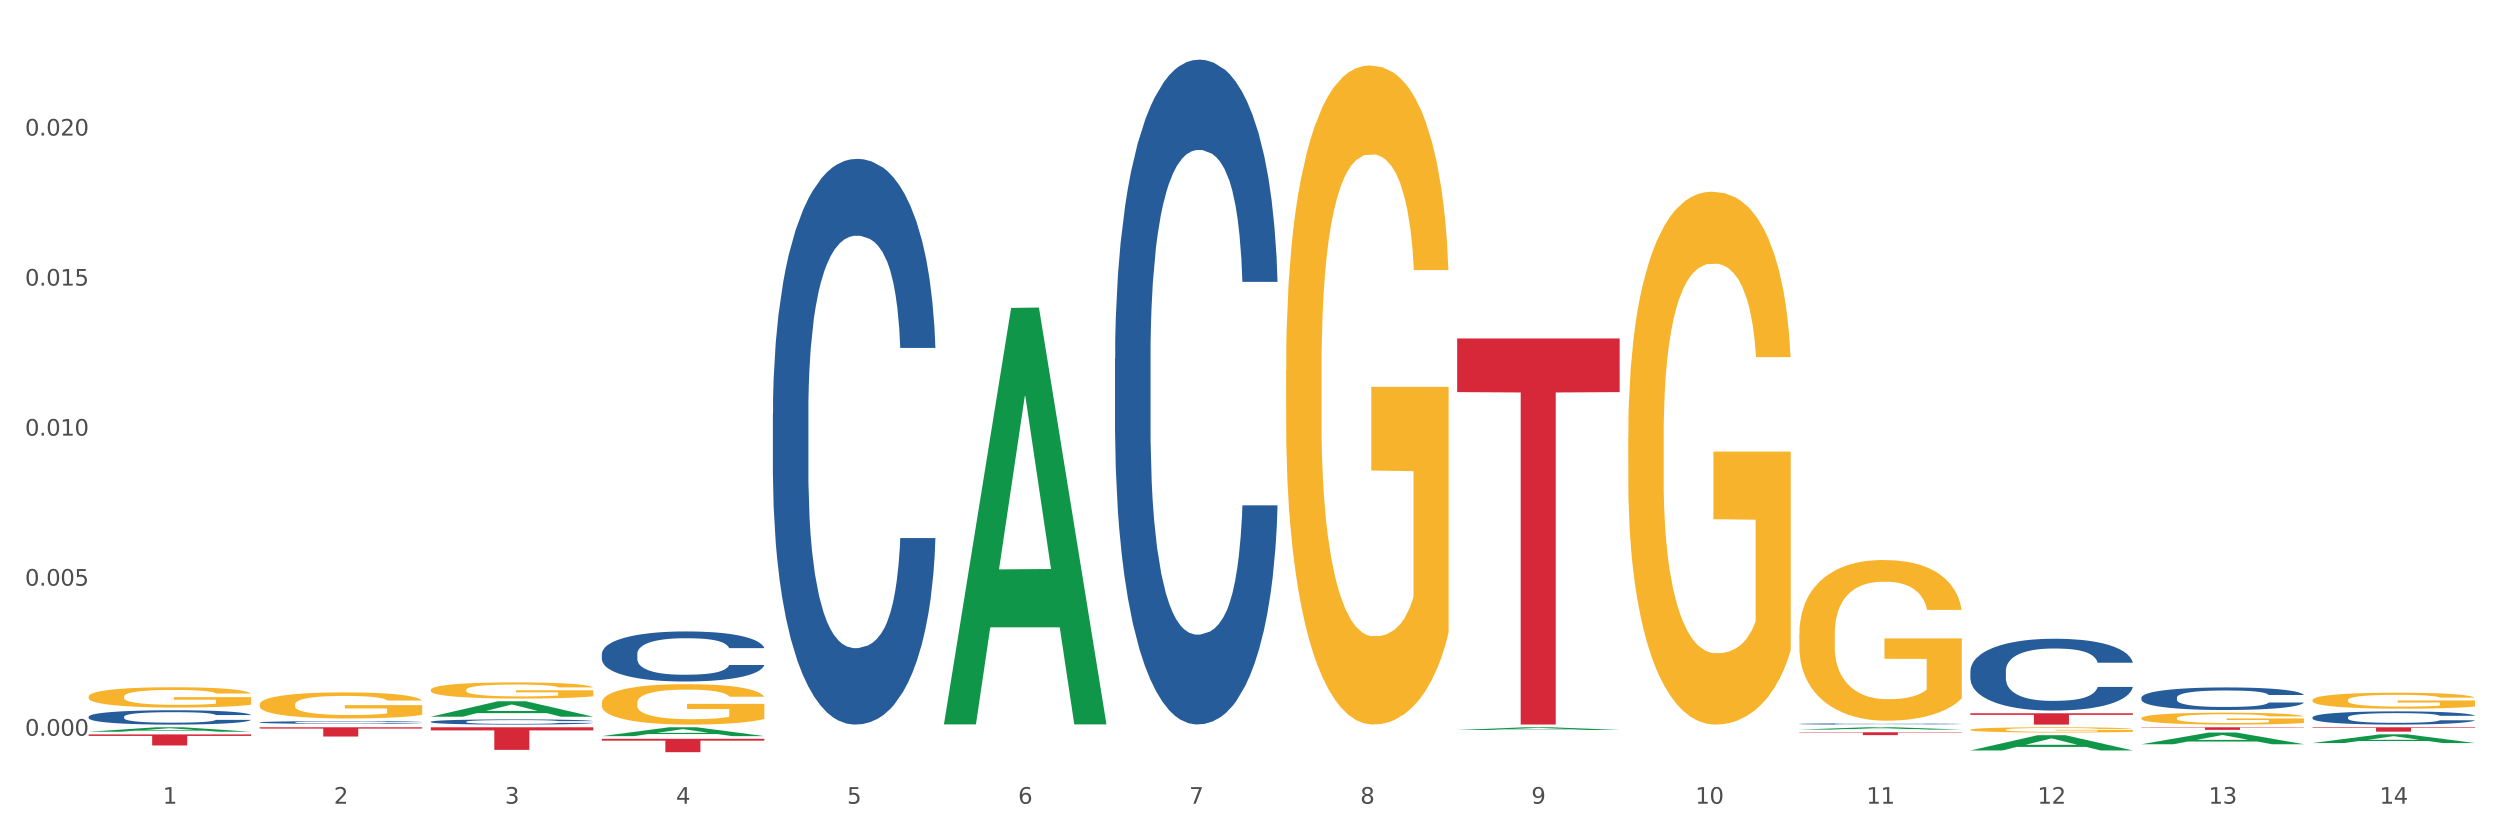 <?xml version="1.0" encoding="utf-8" standalone="no"?>
<!DOCTYPE svg PUBLIC "-//W3C//DTD SVG 1.1//EN"
  "http://www.w3.org/Graphics/SVG/1.1/DTD/svg11.dtd">
<svg xmlns:xlink="http://www.w3.org/1999/xlink" width="1080pt" height="360pt" viewBox="0 0 1080 360" xmlns="http://www.w3.org/2000/svg" version="1.1">
 <rect x="0" y="0" width="1080" height="360" fill="#333333" stroke="none"/>
 <defs>
  <style type="text/css">*{stroke-linejoin: round; stroke-linecap: butt}</style>
 </defs>
 <g id="figure_1">
  <g id="patch_1">
   <path d="M 0 360 
L 1080 360 
L 1080 0 
L 0 0 
z
" style="fill: #ffffff; stroke: #ffffff; stroke-linejoin: miter"/>
  </g>
  <g id="axes_1">
   <g id="matplotlib.axis_1">
    <g id="xtick_1">
     <g id="text_1">
      <!-- 1 -->
      <g style="fill: #4d4d4d" transform="translate(70.332 347.204) scale(0.096 -0.096)">
       <defs>
        <path id="DejaVuSans-31" d="M 794 531 
L 1825 531 
L 1825 4091 
L 703 3866 
L 703 4441 
L 1819 4666 
L 2450 4666 
L 2450 531 
L 3481 531 
L 3481 0 
L 794 0 
L 794 531 
z
" transform="scale(0.016)"/>
       </defs>
       <use xlink:href="#DejaVuSans-31"/>
      </g>
     </g>
    </g>
    <g id="xtick_2">
     <g id="text_2">
      <!-- 2 -->
      <g style="fill: #4d4d4d" transform="translate(144.233 347.204) scale(0.096 -0.096)">
       <defs>
        <path id="DejaVuSans-32" d="M 1228 531 
L 3431 531 
L 3431 0 
L 469 0 
L 469 531 
Q 828 903 1448 1529 
Q 2069 2156 2228 2338 
Q 2531 2678 2651 2914 
Q 2772 3150 2772 3378 
Q 2772 3750 2511 3984 
Q 2250 4219 1831 4219 
Q 1534 4219 1204 4116 
Q 875 4013 500 3803 
L 500 4441 
Q 881 4594 1212 4672 
Q 1544 4750 1819 4750 
Q 2544 4750 2975 4387 
Q 3406 4025 3406 3419 
Q 3406 3131 3298 2873 
Q 3191 2616 2906 2266 
Q 2828 2175 2409 1742 
Q 1991 1309 1228 531 
z
" transform="scale(0.016)"/>
       </defs>
       <use xlink:href="#DejaVuSans-32"/>
      </g>
     </g>
    </g>
    <g id="xtick_3">
     <g id="text_3">
      <!-- 3 -->
      <g style="fill: #4d4d4d" transform="translate(218.134 347.204) scale(0.096 -0.096)">
       <defs>
        <path id="DejaVuSans-33" d="M 2597 2516 
Q 3050 2419 3304 2112 
Q 3559 1806 3559 1356 
Q 3559 666 3084 287 
Q 2609 -91 1734 -91 
Q 1441 -91 1130 -33 
Q 819 25 488 141 
L 488 750 
Q 750 597 1062 519 
Q 1375 441 1716 441 
Q 2309 441 2620 675 
Q 2931 909 2931 1356 
Q 2931 1769 2642 2001 
Q 2353 2234 1838 2234 
L 1294 2234 
L 1294 2753 
L 1863 2753 
Q 2328 2753 2575 2939 
Q 2822 3125 2822 3475 
Q 2822 3834 2567 4026 
Q 2313 4219 1838 4219 
Q 1578 4219 1281 4162 
Q 984 4106 628 3988 
L 628 4550 
Q 988 4650 1302 4700 
Q 1616 4750 1894 4750 
Q 2613 4750 3031 4423 
Q 3450 4097 3450 3541 
Q 3450 3153 3228 2886 
Q 3006 2619 2597 2516 
z
" transform="scale(0.016)"/>
       </defs>
       <use xlink:href="#DejaVuSans-33"/>
      </g>
     </g>
    </g>
    <g id="xtick_4">
     <g id="text_4">
      <!-- 4 -->
      <g style="fill: #4d4d4d" transform="translate(292.034 347.204) scale(0.096 -0.096)">
       <defs>
        <path id="DejaVuSans-34" d="M 2419 4116 
L 825 1625 
L 2419 1625 
L 2419 4116 
z
M 2253 4666 
L 3047 4666 
L 3047 1625 
L 3713 1625 
L 3713 1100 
L 3047 1100 
L 3047 0 
L 2419 0 
L 2419 1100 
L 313 1100 
L 313 1709 
L 2253 4666 
z
" transform="scale(0.016)"/>
       </defs>
       <use xlink:href="#DejaVuSans-34"/>
      </g>
     </g>
    </g>
    <g id="xtick_5">
     <g id="text_5">
      <!-- 5 -->
      <g style="fill: #4d4d4d" transform="translate(365.935 347.204) scale(0.096 -0.096)">
       <defs>
        <path id="DejaVuSans-35" d="M 691 4666 
L 3169 4666 
L 3169 4134 
L 1269 4134 
L 1269 2991 
Q 1406 3038 1543 3061 
Q 1681 3084 1819 3084 
Q 2600 3084 3056 2656 
Q 3513 2228 3513 1497 
Q 3513 744 3044 326 
Q 2575 -91 1722 -91 
Q 1428 -91 1123 -41 
Q 819 9 494 109 
L 494 744 
Q 775 591 1075 516 
Q 1375 441 1709 441 
Q 2250 441 2565 725 
Q 2881 1009 2881 1497 
Q 2881 1984 2565 2268 
Q 2250 2553 1709 2553 
Q 1456 2553 1204 2497 
Q 953 2441 691 2322 
L 691 4666 
z
" transform="scale(0.016)"/>
       </defs>
       <use xlink:href="#DejaVuSans-35"/>
      </g>
     </g>
    </g>
    <g id="xtick_6">
     <g id="text_6">
      <!-- 6 -->
      <g style="fill: #4d4d4d" transform="translate(439.836 347.204) scale(0.096 -0.096)">
       <defs>
        <path id="DejaVuSans-36" d="M 2113 2584 
Q 1688 2584 1439 2293 
Q 1191 2003 1191 1497 
Q 1191 994 1439 701 
Q 1688 409 2113 409 
Q 2538 409 2786 701 
Q 3034 994 3034 1497 
Q 3034 2003 2786 2293 
Q 2538 2584 2113 2584 
z
M 3366 4563 
L 3366 3988 
Q 3128 4100 2886 4159 
Q 2644 4219 2406 4219 
Q 1781 4219 1451 3797 
Q 1122 3375 1075 2522 
Q 1259 2794 1537 2939 
Q 1816 3084 2150 3084 
Q 2853 3084 3261 2657 
Q 3669 2231 3669 1497 
Q 3669 778 3244 343 
Q 2819 -91 2113 -91 
Q 1303 -91 875 529 
Q 447 1150 447 2328 
Q 447 3434 972 4092 
Q 1497 4750 2381 4750 
Q 2619 4750 2861 4703 
Q 3103 4656 3366 4563 
z
" transform="scale(0.016)"/>
       </defs>
       <use xlink:href="#DejaVuSans-36"/>
      </g>
     </g>
    </g>
    <g id="xtick_7">
     <g id="text_7">
      <!-- 7 -->
      <g style="fill: #4d4d4d" transform="translate(513.737 347.204) scale(0.096 -0.096)">
       <defs>
        <path id="DejaVuSans-37" d="M 525 4666 
L 3525 4666 
L 3525 4397 
L 1831 0 
L 1172 0 
L 2766 4134 
L 525 4134 
L 525 4666 
z
" transform="scale(0.016)"/>
       </defs>
       <use xlink:href="#DejaVuSans-37"/>
      </g>
     </g>
    </g>
    <g id="xtick_8">
     <g id="text_8">
      <!-- 8 -->
      <g style="fill: #4d4d4d" transform="translate(587.638 347.204) scale(0.096 -0.096)">
       <defs>
        <path id="DejaVuSans-38" d="M 2034 2216 
Q 1584 2216 1326 1975 
Q 1069 1734 1069 1313 
Q 1069 891 1326 650 
Q 1584 409 2034 409 
Q 2484 409 2743 651 
Q 3003 894 3003 1313 
Q 3003 1734 2745 1975 
Q 2488 2216 2034 2216 
z
M 1403 2484 
Q 997 2584 770 2862 
Q 544 3141 544 3541 
Q 544 4100 942 4425 
Q 1341 4750 2034 4750 
Q 2731 4750 3128 4425 
Q 3525 4100 3525 3541 
Q 3525 3141 3298 2862 
Q 3072 2584 2669 2484 
Q 3125 2378 3379 2068 
Q 3634 1759 3634 1313 
Q 3634 634 3220 271 
Q 2806 -91 2034 -91 
Q 1263 -91 848 271 
Q 434 634 434 1313 
Q 434 1759 690 2068 
Q 947 2378 1403 2484 
z
M 1172 3481 
Q 1172 3119 1398 2916 
Q 1625 2713 2034 2713 
Q 2441 2713 2670 2916 
Q 2900 3119 2900 3481 
Q 2900 3844 2670 4047 
Q 2441 4250 2034 4250 
Q 1625 4250 1398 4047 
Q 1172 3844 1172 3481 
z
" transform="scale(0.016)"/>
       </defs>
       <use xlink:href="#DejaVuSans-38"/>
      </g>
     </g>
    </g>
    <g id="xtick_9">
     <g id="text_9">
      <!-- 9 -->
      <g style="fill: #4d4d4d" transform="translate(661.539 347.204) scale(0.096 -0.096)">
       <defs>
        <path id="DejaVuSans-39" d="M 703 97 
L 703 672 
Q 941 559 1184 500 
Q 1428 441 1663 441 
Q 2288 441 2617 861 
Q 2947 1281 2994 2138 
Q 2813 1869 2534 1725 
Q 2256 1581 1919 1581 
Q 1219 1581 811 2004 
Q 403 2428 403 3163 
Q 403 3881 828 4315 
Q 1253 4750 1959 4750 
Q 2769 4750 3195 4129 
Q 3622 3509 3622 2328 
Q 3622 1225 3098 567 
Q 2575 -91 1691 -91 
Q 1453 -91 1209 -44 
Q 966 3 703 97 
z
M 1959 2075 
Q 2384 2075 2632 2365 
Q 2881 2656 2881 3163 
Q 2881 3666 2632 3958 
Q 2384 4250 1959 4250 
Q 1534 4250 1286 3958 
Q 1038 3666 1038 3163 
Q 1038 2656 1286 2365 
Q 1534 2075 1959 2075 
z
" transform="scale(0.016)"/>
       </defs>
       <use xlink:href="#DejaVuSans-39"/>
      </g>
     </g>
    </g>
    <g id="xtick_10">
     <g id="text_10">
      <!-- 10 -->
      <g style="fill: #4d4d4d" transform="translate(732.386 347.204) scale(0.096 -0.096)">
       <defs>
        <path id="DejaVuSans-30" d="M 2034 4250 
Q 1547 4250 1301 3770 
Q 1056 3291 1056 2328 
Q 1056 1369 1301 889 
Q 1547 409 2034 409 
Q 2525 409 2770 889 
Q 3016 1369 3016 2328 
Q 3016 3291 2770 3770 
Q 2525 4250 2034 4250 
z
M 2034 4750 
Q 2819 4750 3233 4129 
Q 3647 3509 3647 2328 
Q 3647 1150 3233 529 
Q 2819 -91 2034 -91 
Q 1250 -91 836 529 
Q 422 1150 422 2328 
Q 422 3509 836 4129 
Q 1250 4750 2034 4750 
z
" transform="scale(0.016)"/>
       </defs>
       <use xlink:href="#DejaVuSans-31"/>
       <use xlink:href="#DejaVuSans-30" transform="translate(63.623 0)"/>
      </g>
     </g>
    </g>
    <g id="xtick_11">
     <g id="text_11">
      <!-- 11 -->
      <g style="fill: #4d4d4d" transform="translate(806.287 347.204) scale(0.096 -0.096)">
       <use xlink:href="#DejaVuSans-31"/>
       <use xlink:href="#DejaVuSans-31" transform="translate(63.623 0)"/>
      </g>
     </g>
    </g>
    <g id="xtick_12">
     <g id="text_12">
      <!-- 12 -->
      <g style="fill: #4d4d4d" transform="translate(880.187 347.204) scale(0.096 -0.096)">
       <use xlink:href="#DejaVuSans-31"/>
       <use xlink:href="#DejaVuSans-32" transform="translate(63.623 0)"/>
      </g>
     </g>
    </g>
    <g id="xtick_13">
     <g id="text_13">
      <!-- 13 -->
      <g style="fill: #4d4d4d" transform="translate(954.088 347.204) scale(0.096 -0.096)">
       <use xlink:href="#DejaVuSans-31"/>
       <use xlink:href="#DejaVuSans-33" transform="translate(63.623 0)"/>
      </g>
     </g>
    </g>
    <g id="xtick_14">
     <g id="text_14">
      <!-- 14 -->
      <g style="fill: #4d4d4d" transform="translate(1027.989 347.204) scale(0.096 -0.096)">
       <use xlink:href="#DejaVuSans-31"/>
       <use xlink:href="#DejaVuSans-34" transform="translate(63.623 0)"/>
      </g>
     </g>
    </g>
    <g id="xtick_15"/>
    <g id="xtick_16"/>
    <g id="xtick_17"/>
    <g id="xtick_18"/>
    <g id="xtick_19"/>
    <g id="xtick_20"/>
    <g id="xtick_21"/>
    <g id="xtick_22"/>
    <g id="xtick_23"/>
    <g id="xtick_24"/>
    <g id="xtick_25"/>
    <g id="xtick_26"/>
    <g id="xtick_27"/>
   </g>
   <g id="matplotlib.axis_2">
    <g id="ytick_1">
     <g id="text_15">
      <!-- 0.000 -->
      <g style="fill: #4d4d4d" transform="translate(10.8 317.83) scale(0.096 -0.096)">
       <defs>
        <path id="DejaVuSans-2e" d="M 684 794 
L 1344 794 
L 1344 0 
L 684 0 
L 684 794 
z
" transform="scale(0.016)"/>
       </defs>
       <use xlink:href="#DejaVuSans-30"/>
       <use xlink:href="#DejaVuSans-2e" transform="translate(63.623 0)"/>
       <use xlink:href="#DejaVuSans-30" transform="translate(95.41 0)"/>
       <use xlink:href="#DejaVuSans-30" transform="translate(159.033 0)"/>
       <use xlink:href="#DejaVuSans-30" transform="translate(222.656 0)"/>
      </g>
     </g>
    </g>
    <g id="ytick_2">
     <g id="text_16">
      <!-- 0.005 -->
      <g style="fill: #4d4d4d" transform="translate(10.8 253.014) scale(0.096 -0.096)">
       <use xlink:href="#DejaVuSans-30"/>
       <use xlink:href="#DejaVuSans-2e" transform="translate(63.623 0)"/>
       <use xlink:href="#DejaVuSans-30" transform="translate(95.41 0)"/>
       <use xlink:href="#DejaVuSans-30" transform="translate(159.033 0)"/>
       <use xlink:href="#DejaVuSans-35" transform="translate(222.656 0)"/>
      </g>
     </g>
    </g>
    <g id="ytick_3">
     <g id="text_17">
      <!-- 0.010 -->
      <g style="fill: #4d4d4d" transform="translate(10.8 188.199) scale(0.096 -0.096)">
       <use xlink:href="#DejaVuSans-30"/>
       <use xlink:href="#DejaVuSans-2e" transform="translate(63.623 0)"/>
       <use xlink:href="#DejaVuSans-30" transform="translate(95.41 0)"/>
       <use xlink:href="#DejaVuSans-31" transform="translate(159.033 0)"/>
       <use xlink:href="#DejaVuSans-30" transform="translate(222.656 0)"/>
      </g>
     </g>
    </g>
    <g id="ytick_4">
     <g id="text_18">
      <!-- 0.015 -->
      <g style="fill: #4d4d4d" transform="translate(10.8 123.384) scale(0.096 -0.096)">
       <use xlink:href="#DejaVuSans-30"/>
       <use xlink:href="#DejaVuSans-2e" transform="translate(63.623 0)"/>
       <use xlink:href="#DejaVuSans-30" transform="translate(95.41 0)"/>
       <use xlink:href="#DejaVuSans-31" transform="translate(159.033 0)"/>
       <use xlink:href="#DejaVuSans-35" transform="translate(222.656 0)"/>
      </g>
     </g>
    </g>
    <g id="ytick_5">
     <g id="text_19">
      <!-- 0.020 -->
      <g style="fill: #4d4d4d" transform="translate(10.8 58.568) scale(0.096 -0.096)">
       <use xlink:href="#DejaVuSans-30"/>
       <use xlink:href="#DejaVuSans-2e" transform="translate(63.623 0)"/>
       <use xlink:href="#DejaVuSans-30" transform="translate(95.41 0)"/>
       <use xlink:href="#DejaVuSans-32" transform="translate(159.033 0)"/>
       <use xlink:href="#DejaVuSans-30" transform="translate(222.656 0)"/>
      </g>
     </g>
    </g>
    <g id="ytick_6"/>
    <g id="ytick_7"/>
    <g id="ytick_8"/>
    <g id="ytick_9"/>
    <g id="ytick_10"/>
   </g>
   <g id="PolyCollection_1">
    <path d="M 38.283 316.107 
L 38.355 316.105 
L 67.306 314.184 
L 79.321 314.182 
L 108.489 316.11 
L 94.592 316.11 
L 88.296 315.661 
L 58.404 315.661 
L 58.187 315.669 
L 52.107 316.11 
L 38.283 316.11 
L 38.283 316.107 
L 62.167 315.393 
L 84.532 315.392 
L 73.458 314.593 
L 73.314 314.59 
L 73.169 314.595 
L 62.095 315.392 
L 62.167 315.393 
L 38.283 316.107 
z
" clip-path="url(#pf684f1e94e)" style="fill: #109648"/>
    <path d="M 186.085 311.787 
L 186.168 311.785 
L 186.168 311.727 
L 186.417 311.649 
L 187.33 311.504 
L 188.491 311.395 
L 190.483 311.268 
L 191.562 311.214 
L 192.973 311.154 
L 195.877 311.058 
L 199.196 310.975 
L 201.52 310.93 
L 203.263 310.901 
L 207.163 310.849 
L 209.404 310.827 
L 211.727 310.808 
L 213.719 310.796 
L 217.038 310.782 
L 219.694 310.775 
L 222.764 310.773 
L 225.337 310.775 
L 228.739 310.784 
L 233.718 310.808 
L 235.627 310.823 
L 238.2 310.847 
L 240.855 310.88 
L 243.013 310.913 
L 245.502 310.961 
L 248.075 311.022 
L 250.565 311.101 
L 252.307 311.173 
L 253.718 311.249 
L 254.963 311.342 
L 255.876 311.443 
L 256.291 311.527 
L 241.104 311.527 
L 240.689 311.451 
L 239.859 311.369 
L 239.03 311.313 
L 238.117 311.268 
L 236.706 311.216 
L 235.461 311.183 
L 233.387 311.144 
L 231.478 311.119 
L 229.901 311.105 
L 227.992 311.093 
L 223.926 311.08 
L 221.022 311.08 
L 219.196 311.084 
L 216.955 311.095 
L 215.047 311.109 
L 212.806 311.134 
L 211.063 311.16 
L 209.321 311.196 
L 208.325 311.22 
L 206.831 311.266 
L 205.835 311.303 
L 204.508 311.366 
L 203.761 311.412 
L 202.433 311.529 
L 201.852 311.616 
L 201.603 311.675 
L 201.437 311.741 
L 201.437 312.063 
L 201.935 312.207 
L 202.35 312.269 
L 203.014 312.339 
L 204.259 312.429 
L 206.084 312.518 
L 207.993 312.582 
L 209.57 312.621 
L 211.063 312.65 
L 212.557 312.672 
L 214.383 312.693 
L 215.877 312.705 
L 218.117 312.718 
L 220.773 312.724 
L 222.847 312.724 
L 227.08 312.713 
L 228.988 312.703 
L 230.814 312.689 
L 232.806 312.666 
L 234.382 312.641 
L 235.295 312.623 
L 236.789 312.584 
L 237.951 312.543 
L 238.947 312.495 
L 239.61 312.454 
L 240.357 312.392 
L 240.938 312.322 
L 241.104 312.285 
L 256.291 312.285 
L 255.959 312.359 
L 255.378 312.431 
L 254.216 312.528 
L 253.303 312.584 
L 251.892 312.652 
L 250.399 312.709 
L 248.324 312.773 
L 246.415 312.821 
L 244.424 312.862 
L 242.266 312.899 
L 238.366 312.95 
L 236.955 312.965 
L 233.967 312.989 
L 231.644 313.004 
L 228.241 313.018 
L 224.756 313.027 
L 221.105 313.029 
L 217.868 313.024 
L 214.3 313.012 
L 212.059 313 
L 209.57 312.981 
L 206.665 312.952 
L 203.927 312.917 
L 201.354 312.876 
L 198.947 312.829 
L 196.707 312.775 
L 193.802 312.687 
L 191.645 312.6 
L 190.068 312.52 
L 188.989 312.452 
L 187.91 312.365 
L 187.33 312.306 
L 186.417 312.161 
L 186.085 312.028 
L 186.085 311.787 
z
" clip-path="url(#pf684f1e94e)" style="fill: #255c99"/>
    <path d="M 112.184 312.057 
L 112.267 312.056 
L 112.267 312.027 
L 112.516 311.986 
L 113.429 311.912 
L 114.59 311.856 
L 116.582 311.79 
L 117.661 311.763 
L 119.072 311.732 
L 121.976 311.682 
L 125.296 311.64 
L 127.619 311.616 
L 129.362 311.602 
L 133.262 311.575 
L 135.503 311.563 
L 137.826 311.554 
L 139.818 311.548 
L 143.137 311.54 
L 145.793 311.537 
L 148.863 311.536 
L 151.436 311.537 
L 154.838 311.541 
L 159.818 311.554 
L 161.726 311.561 
L 164.299 311.574 
L 166.954 311.591 
L 169.112 311.608 
L 171.602 311.632 
L 174.174 311.664 
L 176.664 311.704 
L 178.406 311.741 
L 179.817 311.781 
L 181.062 311.828 
L 181.975 311.88 
L 182.39 311.924 
L 167.203 311.924 
L 166.788 311.885 
L 165.959 311.842 
L 165.129 311.814 
L 164.216 311.79 
L 162.805 311.764 
L 161.56 311.747 
L 159.486 311.727 
L 157.577 311.714 
L 156 311.707 
L 154.092 311.7 
L 150.025 311.694 
L 147.121 311.694 
L 145.295 311.696 
L 143.055 311.701 
L 141.146 311.709 
L 138.905 311.721 
L 137.163 311.735 
L 135.42 311.753 
L 134.424 311.766 
L 132.93 311.789 
L 131.934 311.808 
L 130.607 311.841 
L 129.86 311.864 
L 128.532 311.925 
L 127.951 311.969 
L 127.702 312 
L 127.536 312.034 
L 127.536 312.199 
L 128.034 312.273 
L 128.449 312.305 
L 129.113 312.341 
L 130.358 312.388 
L 132.183 312.433 
L 134.092 312.466 
L 135.669 312.486 
L 137.163 312.501 
L 138.656 312.513 
L 140.482 312.523 
L 141.976 312.53 
L 144.216 312.536 
L 146.872 312.539 
L 148.946 312.539 
L 153.179 312.534 
L 155.087 312.529 
L 156.913 312.521 
L 158.905 312.51 
L 160.481 312.497 
L 161.394 312.487 
L 162.888 312.467 
L 164.05 312.446 
L 165.046 312.422 
L 165.71 312.401 
L 166.456 312.369 
L 167.037 312.333 
L 167.203 312.314 
L 182.39 312.314 
L 182.058 312.352 
L 181.477 312.389 
L 180.315 312.439 
L 179.402 312.467 
L 177.991 312.502 
L 176.498 312.532 
L 174.423 312.565 
L 172.514 312.589 
L 170.523 312.61 
L 168.365 312.629 
L 164.465 312.656 
L 163.054 312.663 
L 160.067 312.676 
L 157.743 312.683 
L 154.341 312.691 
L 150.855 312.695 
L 147.204 312.696 
L 143.967 312.694 
L 140.399 312.688 
L 138.158 312.681 
L 135.669 312.672 
L 132.764 312.657 
L 130.026 312.639 
L 127.453 312.618 
L 125.047 312.593 
L 122.806 312.566 
L 119.902 312.52 
L 117.744 312.476 
L 116.167 312.434 
L 115.088 312.399 
L 114.01 312.355 
L 113.429 312.324 
L 112.516 312.25 
L 112.184 312.181 
L 112.184 312.057 
z
" clip-path="url(#pf684f1e94e)" style="fill: #255c99"/>
    <path d="M 38.283 309.61 
L 38.366 309.604 
L 38.366 309.446 
L 38.615 309.23 
L 39.528 308.833 
L 40.69 308.533 
L 42.681 308.181 
L 43.76 308.034 
L 45.171 307.87 
L 48.075 307.603 
L 51.395 307.376 
L 53.718 307.252 
L 55.461 307.172 
L 59.361 307.03 
L 61.602 306.968 
L 63.926 306.917 
L 65.917 306.883 
L 69.237 306.843 
L 71.892 306.826 
L 74.963 306.821 
L 77.535 306.826 
L 80.938 306.849 
L 85.917 306.917 
L 87.825 306.957 
L 90.398 307.025 
L 93.053 307.115 
L 95.211 307.206 
L 97.701 307.337 
L 100.273 307.507 
L 102.763 307.722 
L 104.506 307.921 
L 105.916 308.13 
L 107.161 308.385 
L 108.074 308.663 
L 108.489 308.896 
L 93.302 308.896 
L 92.888 308.686 
L 92.058 308.459 
L 91.228 308.306 
L 90.315 308.181 
L 88.904 308.04 
L 87.659 307.949 
L 85.585 307.841 
L 83.676 307.773 
L 82.099 307.733 
L 80.191 307.699 
L 76.124 307.665 
L 73.22 307.665 
L 71.394 307.677 
L 69.154 307.705 
L 67.245 307.745 
L 65.004 307.813 
L 63.262 307.887 
L 61.519 307.983 
L 60.523 308.051 
L 59.029 308.176 
L 58.034 308.278 
L 56.706 308.453 
L 55.959 308.578 
L 54.631 308.901 
L 54.05 309.139 
L 53.801 309.304 
L 53.635 309.485 
L 53.635 310.37 
L 54.133 310.767 
L 54.548 310.937 
L 55.212 311.129 
L 56.457 311.379 
L 58.283 311.623 
L 60.191 311.798 
L 61.768 311.906 
L 63.262 311.985 
L 64.755 312.048 
L 66.581 312.105 
L 68.075 312.139 
L 70.315 312.173 
L 72.971 312.19 
L 75.046 312.19 
L 79.278 312.161 
L 81.187 312.133 
L 83.012 312.093 
L 85.004 312.031 
L 86.581 311.963 
L 87.493 311.912 
L 88.987 311.804 
L 90.149 311.691 
L 91.145 311.56 
L 91.809 311.447 
L 92.556 311.277 
L 93.136 311.084 
L 93.302 310.982 
L 108.489 310.982 
L 108.157 311.186 
L 107.576 311.385 
L 106.414 311.651 
L 105.501 311.804 
L 104.091 311.991 
L 102.597 312.15 
L 100.522 312.326 
L 98.614 312.456 
L 96.622 312.569 
L 94.464 312.671 
L 90.564 312.813 
L 89.153 312.853 
L 86.166 312.921 
L 83.842 312.961 
L 80.44 313 
L 76.954 313.023 
L 73.303 313.029 
L 70.066 313.017 
L 66.498 312.983 
L 64.257 312.949 
L 61.768 312.898 
L 58.863 312.819 
L 56.125 312.722 
L 53.552 312.609 
L 51.146 312.479 
L 48.905 312.331 
L 46.001 312.087 
L 43.843 311.849 
L 42.266 311.628 
L 41.187 311.441 
L 40.109 311.203 
L 39.528 311.039 
L 38.615 310.642 
L 38.283 310.273 
L 38.283 309.61 
z
" clip-path="url(#pf684f1e94e)" style="fill: #255c99"/>
    <path d="M 38.283 300.942 
L 38.366 300.934 
L 38.366 300.645 
L 38.532 300.397 
L 39.361 299.795 
L 40.604 299.298 
L 41.516 299.033 
L 42.427 298.816 
L 43.505 298.6 
L 44.831 298.375 
L 47.235 298.046 
L 48.727 297.878 
L 50.55 297.701 
L 53.866 297.444 
L 56.27 297.3 
L 58.756 297.18 
L 62.818 297.035 
L 65.47 296.971 
L 68.288 296.923 
L 71.687 296.891 
L 74.256 296.883 
L 79.893 296.907 
L 84.7 296.979 
L 87.021 297.035 
L 90.005 297.132 
L 91.58 297.196 
L 94.149 297.324 
L 96.802 297.493 
L 98.625 297.637 
L 101.36 297.91 
L 103.433 298.183 
L 105.339 298.519 
L 106.334 298.752 
L 107.08 298.969 
L 107.743 299.217 
L 108.406 299.61 
L 93.486 299.61 
L 92.906 299.33 
L 91.994 299.065 
L 90.668 298.808 
L 89.508 298.648 
L 87.518 298.447 
L 85.695 298.319 
L 83.788 298.223 
L 81.467 298.142 
L 79.644 298.102 
L 77.074 298.07 
L 72.018 298.078 
L 68.62 298.142 
L 66.299 298.223 
L 64.807 298.295 
L 63.481 298.375 
L 61.989 298.487 
L 60.248 298.656 
L 59.005 298.808 
L 57.762 299.001 
L 56.767 299.193 
L 55.855 299.418 
L 55.109 299.659 
L 54.529 299.907 
L 54.032 300.212 
L 53.617 300.717 
L 53.617 301.816 
L 53.783 302.065 
L 54.197 302.394 
L 54.695 302.643 
L 55.524 302.94 
L 56.27 303.14 
L 57.679 303.429 
L 59.254 303.67 
L 60.497 303.822 
L 61.74 303.95 
L 63.895 304.127 
L 66.299 304.271 
L 68.371 304.359 
L 71.189 304.44 
L 73.096 304.472 
L 74.754 304.488 
L 78.815 304.488 
L 81.716 304.464 
L 84.949 304.408 
L 87.435 304.335 
L 89.508 304.247 
L 91.828 304.103 
L 93.32 303.966 
L 93.32 302.29 
L 75.085 302.282 
L 75.085 301.167 
L 108.489 301.167 
L 108.489 304.44 
L 107.08 304.608 
L 105.505 304.761 
L 103.847 304.897 
L 101.36 305.065 
L 98.377 305.226 
L 95.724 305.338 
L 92.906 305.434 
L 89.59 305.523 
L 85.28 305.603 
L 82.628 305.635 
L 79.312 305.659 
L 75.417 305.667 
L 72.018 305.651 
L 68.703 305.611 
L 65.221 305.539 
L 61.823 305.434 
L 59.254 305.33 
L 56.684 305.202 
L 53.949 305.033 
L 51.794 304.873 
L 50.136 304.728 
L 48.312 304.544 
L 46.323 304.303 
L 44.831 304.087 
L 43.505 303.862 
L 42.096 303.573 
L 41.101 303.325 
L 40.107 303.012 
L 39.526 302.779 
L 38.863 302.418 
L 38.366 301.913 
L 38.283 300.942 
z
" clip-path="url(#pf684f1e94e)" style="fill: #f7b32b"/>
    <path d="M 38.283 317.264 
L 108.489 317.264 
L 108.489 317.93 
L 80.872 317.934 
L 80.872 322.054 
L 65.733 322.054 
L 65.733 317.934 
L 38.283 317.93 
L 38.283 317.269 
L 38.283 317.264 
z
" clip-path="url(#pf684f1e94e)" style="fill: #d62839"/>
    <path d="M 112.184 314.182 
L 182.39 314.182 
L 182.39 314.74 
L 154.773 314.744 
L 154.773 318.196 
L 139.634 318.196 
L 139.634 314.744 
L 112.184 314.74 
L 112.184 314.186 
L 112.184 314.182 
z
" clip-path="url(#pf684f1e94e)" style="fill: #d62839"/>
    <path d="M 186.085 298.017 
L 186.168 298.011 
L 186.168 297.781 
L 186.333 297.583 
L 187.162 297.104 
L 188.406 296.707 
L 189.317 296.497 
L 190.229 296.324 
L 191.307 296.152 
L 192.633 295.973 
L 195.037 295.711 
L 196.529 295.577 
L 198.352 295.436 
L 201.668 295.232 
L 204.071 295.117 
L 206.558 295.021 
L 210.619 294.906 
L 213.272 294.855 
L 216.09 294.817 
L 219.488 294.791 
L 222.058 294.785 
L 227.694 294.804 
L 232.502 294.861 
L 234.823 294.906 
L 237.807 294.983 
L 239.381 295.034 
L 241.951 295.136 
L 244.603 295.27 
L 246.427 295.385 
L 249.162 295.602 
L 251.234 295.82 
L 253.141 296.088 
L 254.135 296.273 
L 254.881 296.446 
L 255.545 296.644 
L 256.208 296.957 
L 241.288 296.957 
L 240.708 296.733 
L 239.796 296.522 
L 238.47 296.318 
L 237.309 296.19 
L 235.32 296.03 
L 233.496 295.928 
L 231.59 295.852 
L 229.269 295.788 
L 227.446 295.756 
L 224.876 295.73 
L 219.82 295.737 
L 216.422 295.788 
L 214.101 295.852 
L 212.609 295.909 
L 211.283 295.973 
L 209.791 296.062 
L 208.05 296.196 
L 206.807 296.318 
L 205.563 296.471 
L 204.569 296.624 
L 203.657 296.803 
L 202.911 296.995 
L 202.331 297.193 
L 201.833 297.436 
L 201.419 297.838 
L 201.419 298.713 
L 201.585 298.911 
L 201.999 299.173 
L 202.496 299.371 
L 203.325 299.608 
L 204.071 299.767 
L 205.48 299.997 
L 207.055 300.189 
L 208.299 300.31 
L 209.542 300.412 
L 211.697 300.553 
L 214.101 300.668 
L 216.173 300.738 
L 218.991 300.802 
L 220.898 300.828 
L 222.555 300.84 
L 226.617 300.84 
L 229.518 300.821 
L 232.75 300.777 
L 235.237 300.719 
L 237.309 300.649 
L 239.63 300.534 
L 241.122 300.425 
L 241.122 299.09 
L 222.887 299.084 
L 222.887 298.196 
L 256.291 298.196 
L 256.291 300.802 
L 254.881 300.936 
L 253.307 301.058 
L 251.649 301.166 
L 249.162 301.3 
L 246.178 301.428 
L 243.526 301.518 
L 240.708 301.594 
L 237.392 301.664 
L 233.082 301.728 
L 230.43 301.754 
L 227.114 301.773 
L 223.218 301.779 
L 219.82 301.767 
L 216.504 301.735 
L 213.023 301.677 
L 209.625 301.594 
L 207.055 301.511 
L 204.486 301.409 
L 201.75 301.275 
L 199.595 301.147 
L 197.938 301.032 
L 196.114 300.885 
L 194.125 300.693 
L 192.633 300.521 
L 191.307 300.342 
L 189.898 300.112 
L 188.903 299.914 
L 187.908 299.665 
L 187.328 299.48 
L 186.665 299.192 
L 186.168 298.79 
L 186.085 298.017 
z
" clip-path="url(#pf684f1e94e)" style="fill: #f7b32b"/>
    <path d="M 259.986 319.162 
L 330.191 319.162 
L 330.191 319.966 
L 302.575 319.972 
L 302.575 324.95 
L 287.436 324.95 
L 287.436 319.972 
L 259.986 319.966 
L 259.986 319.168 
L 259.986 319.162 
z
" clip-path="url(#pf684f1e94e)" style="fill: #d62839"/>
    <path d="M 629.49 146.212 
L 699.696 146.212 
L 699.696 169.389 
L 672.079 169.546 
L 672.079 312.991 
L 656.94 312.991 
L 656.94 169.546 
L 629.49 169.389 
L 629.49 146.369 
L 629.49 146.212 
z
" clip-path="url(#pf684f1e94e)" style="fill: #d62839"/>
    <path d="M 259.986 282.496 
L 260.069 282.477 
L 260.069 281.923 
L 260.318 281.173 
L 261.23 279.79 
L 262.392 278.743 
L 264.384 277.518 
L 265.463 277.004 
L 266.873 276.431 
L 269.778 275.503 
L 273.097 274.712 
L 275.421 274.278 
L 277.164 274.001 
L 281.064 273.507 
L 283.305 273.29 
L 285.628 273.112 
L 287.62 272.994 
L 290.939 272.855 
L 293.595 272.796 
L 296.665 272.776 
L 299.238 272.796 
L 302.64 272.875 
L 307.619 273.112 
L 309.528 273.25 
L 312.101 273.487 
L 314.756 273.804 
L 316.914 274.12 
L 319.403 274.574 
L 321.976 275.167 
L 324.465 275.917 
L 326.208 276.609 
L 327.619 277.34 
L 328.864 278.229 
L 329.776 279.197 
L 330.191 280.007 
L 315.005 280.007 
L 314.59 279.276 
L 313.76 278.486 
L 312.93 277.952 
L 312.018 277.518 
L 310.607 277.024 
L 309.362 276.708 
L 307.287 276.332 
L 305.379 276.095 
L 303.802 275.957 
L 301.893 275.838 
L 297.827 275.72 
L 294.923 275.72 
L 293.097 275.759 
L 290.856 275.858 
L 288.948 275.997 
L 286.707 276.234 
L 284.964 276.49 
L 283.222 276.826 
L 282.226 277.063 
L 280.732 277.498 
L 279.736 277.854 
L 278.408 278.466 
L 277.662 278.901 
L 276.334 280.027 
L 275.753 280.857 
L 275.504 281.429 
L 275.338 282.062 
L 275.338 285.144 
L 275.836 286.527 
L 276.251 287.119 
L 276.915 287.791 
L 278.159 288.66 
L 279.985 289.51 
L 281.894 290.122 
L 283.471 290.498 
L 284.964 290.774 
L 286.458 290.991 
L 288.284 291.189 
L 289.777 291.308 
L 292.018 291.426 
L 294.674 291.485 
L 296.748 291.485 
L 300.98 291.387 
L 302.889 291.288 
L 304.715 291.15 
L 306.706 290.932 
L 308.283 290.695 
L 309.196 290.517 
L 310.69 290.142 
L 311.852 289.747 
L 312.847 289.292 
L 313.511 288.897 
L 314.258 288.305 
L 314.839 287.633 
L 315.005 287.277 
L 330.191 287.277 
L 329.859 287.989 
L 329.279 288.68 
L 328.117 289.609 
L 327.204 290.142 
L 325.793 290.794 
L 324.299 291.347 
L 322.225 291.96 
L 320.316 292.414 
L 318.324 292.809 
L 316.167 293.165 
L 312.267 293.659 
L 310.856 293.797 
L 307.868 294.034 
L 305.545 294.172 
L 302.142 294.311 
L 298.657 294.39 
L 295.006 294.409 
L 291.769 294.37 
L 288.201 294.251 
L 285.96 294.133 
L 283.471 293.955 
L 280.566 293.678 
L 277.827 293.342 
L 275.255 292.947 
L 272.848 292.493 
L 270.608 291.979 
L 267.703 291.13 
L 265.546 290.3 
L 263.969 289.53 
L 262.89 288.878 
L 261.811 288.048 
L 261.23 287.475 
L 260.318 286.092 
L 259.986 284.808 
L 259.986 282.496 
z
" clip-path="url(#pf684f1e94e)" style="fill: #255c99"/>
    <path d="M 777.292 316.331 
L 847.497 316.331 
L 847.497 316.503 
L 819.881 316.504 
L 819.881 317.566 
L 804.742 317.566 
L 804.742 316.504 
L 777.292 316.503 
L 777.292 316.332 
L 777.292 316.331 
z
" clip-path="url(#pf684f1e94e)" style="fill: #d62839"/>
    <path d="M 925.093 314.182 
L 995.299 314.182 
L 995.299 314.338 
L 967.683 314.339 
L 967.683 315.304 
L 952.543 315.304 
L 952.543 314.339 
L 925.093 314.338 
L 925.093 314.183 
L 925.093 314.182 
z
" clip-path="url(#pf684f1e94e)" style="fill: #d62839"/>
    <path d="M 998.994 314.182 
L 1069.2 314.182 
L 1069.2 314.447 
L 1041.583 314.449 
L 1041.583 316.088 
L 1026.444 316.088 
L 1026.444 314.449 
L 998.994 314.447 
L 998.994 314.184 
L 998.994 314.182 
z
" clip-path="url(#pf684f1e94e)" style="fill: #d62839"/>
    <path d="M 998.994 302.436 
L 999.077 302.43 
L 999.077 302.203 
L 999.243 302.007 
L 1000.072 301.534 
L 1001.315 301.142 
L 1002.227 300.934 
L 1003.139 300.764 
L 1004.216 300.593 
L 1005.542 300.416 
L 1007.946 300.157 
L 1009.438 300.025 
L 1011.262 299.886 
L 1014.577 299.684 
L 1016.981 299.57 
L 1019.467 299.476 
L 1023.529 299.362 
L 1026.181 299.311 
L 1029 299.274 
L 1032.398 299.248 
L 1034.967 299.242 
L 1040.604 299.261 
L 1045.411 299.318 
L 1047.732 299.362 
L 1050.716 299.438 
L 1052.291 299.488 
L 1054.86 299.589 
L 1057.513 299.722 
L 1059.336 299.835 
L 1062.072 300.05 
L 1064.144 300.265 
L 1066.05 300.53 
L 1067.045 300.713 
L 1067.791 300.883 
L 1068.454 301.079 
L 1069.117 301.389 
L 1054.197 301.389 
L 1053.617 301.168 
L 1052.705 300.959 
L 1051.379 300.757 
L 1050.219 300.631 
L 1048.229 300.473 
L 1046.406 300.372 
L 1044.499 300.296 
L 1042.179 300.233 
L 1040.355 300.202 
L 1037.786 300.176 
L 1032.729 300.183 
L 1029.331 300.233 
L 1027.01 300.296 
L 1025.518 300.353 
L 1024.192 300.416 
L 1022.7 300.505 
L 1020.959 300.637 
L 1019.716 300.757 
L 1018.473 300.909 
L 1017.478 301.06 
L 1016.566 301.237 
L 1015.82 301.426 
L 1015.24 301.622 
L 1014.743 301.862 
L 1014.328 302.26 
L 1014.328 303.125 
L 1014.494 303.32 
L 1014.909 303.579 
L 1015.406 303.775 
L 1016.235 304.008 
L 1016.981 304.166 
L 1018.39 304.394 
L 1019.965 304.583 
L 1021.208 304.703 
L 1022.451 304.804 
L 1024.606 304.943 
L 1027.01 305.056 
L 1029.082 305.126 
L 1031.901 305.189 
L 1033.807 305.214 
L 1035.465 305.227 
L 1039.526 305.227 
L 1042.427 305.208 
L 1045.66 305.164 
L 1048.147 305.107 
L 1050.219 305.038 
L 1052.54 304.924 
L 1054.032 304.817 
L 1054.032 303.497 
L 1035.796 303.491 
L 1035.796 302.613 
L 1069.2 302.613 
L 1069.2 305.189 
L 1067.791 305.322 
L 1066.216 305.442 
L 1064.558 305.549 
L 1062.072 305.681 
L 1059.088 305.808 
L 1056.435 305.896 
L 1053.617 305.972 
L 1050.302 306.041 
L 1045.991 306.104 
L 1043.339 306.13 
L 1040.024 306.149 
L 1036.128 306.155 
L 1032.729 306.142 
L 1029.414 306.111 
L 1025.933 306.054 
L 1022.534 305.972 
L 1019.965 305.89 
L 1017.395 305.789 
L 1014.66 305.656 
L 1012.505 305.53 
L 1010.847 305.416 
L 1009.024 305.271 
L 1007.034 305.082 
L 1005.542 304.911 
L 1004.216 304.734 
L 1002.807 304.507 
L 1001.812 304.311 
L 1000.818 304.065 
L 1000.237 303.882 
L 999.574 303.598 
L 999.077 303.2 
L 998.994 302.436 
z
" clip-path="url(#pf684f1e94e)" style="fill: #f7b32b"/>
    <path d="M 925.093 310.256 
L 925.176 310.252 
L 925.176 310.082 
L 925.342 309.936 
L 926.171 309.583 
L 927.414 309.291 
L 928.326 309.136 
L 929.238 309.009 
L 930.315 308.882 
L 931.641 308.75 
L 934.045 308.557 
L 935.537 308.458 
L 937.361 308.355 
L 940.676 308.204 
L 943.08 308.119 
L 945.567 308.049 
L 949.628 307.964 
L 952.28 307.926 
L 955.099 307.898 
L 958.497 307.879 
L 961.067 307.875 
L 966.703 307.889 
L 971.51 307.931 
L 973.831 307.964 
L 976.815 308.02 
L 978.39 308.058 
L 980.96 308.133 
L 983.612 308.232 
L 985.436 308.317 
L 988.171 308.477 
L 990.243 308.637 
L 992.149 308.835 
L 993.144 308.971 
L 993.89 309.098 
L 994.553 309.244 
L 995.216 309.475 
L 980.296 309.475 
L 979.716 309.31 
L 978.805 309.155 
L 977.478 309.004 
L 976.318 308.91 
L 974.329 308.792 
L 972.505 308.717 
L 970.599 308.661 
L 968.278 308.614 
L 966.454 308.59 
L 963.885 308.571 
L 958.829 308.576 
L 955.43 308.614 
L 953.109 308.661 
L 951.617 308.703 
L 950.291 308.75 
L 948.799 308.816 
L 947.059 308.915 
L 945.815 309.004 
L 944.572 309.117 
L 943.577 309.23 
L 942.665 309.362 
L 941.92 309.503 
L 941.339 309.649 
L 940.842 309.828 
L 940.428 310.124 
L 940.428 310.769 
L 940.593 310.915 
L 941.008 311.108 
L 941.505 311.254 
L 942.334 311.428 
L 943.08 311.546 
L 944.489 311.715 
L 946.064 311.857 
L 947.307 311.946 
L 948.551 312.021 
L 950.706 312.125 
L 953.109 312.21 
L 955.182 312.261 
L 958 312.308 
L 959.906 312.327 
L 961.564 312.337 
L 965.625 312.337 
L 968.526 312.323 
L 971.759 312.29 
L 974.246 312.247 
L 976.318 312.195 
L 978.639 312.111 
L 980.131 312.031 
L 980.131 311.047 
L 961.895 311.042 
L 961.895 310.388 
L 995.299 310.388 
L 995.299 312.308 
L 993.89 312.407 
L 992.315 312.497 
L 990.657 312.577 
L 988.171 312.676 
L 985.187 312.77 
L 982.534 312.836 
L 979.716 312.892 
L 976.401 312.944 
L 972.091 312.991 
L 969.438 313.01 
L 966.123 313.024 
L 962.227 313.029 
L 958.829 313.019 
L 955.513 312.996 
L 952.032 312.953 
L 948.633 312.892 
L 946.064 312.831 
L 943.494 312.756 
L 940.759 312.657 
L 938.604 312.563 
L 936.946 312.478 
L 935.123 312.37 
L 933.133 312.228 
L 931.641 312.101 
L 930.315 311.97 
L 928.906 311.8 
L 927.912 311.654 
L 926.917 311.471 
L 926.337 311.334 
L 925.674 311.122 
L 925.176 310.826 
L 925.093 310.256 
z
" clip-path="url(#pf684f1e94e)" style="fill: #f7b32b"/>
    <path d="M 851.192 315.232 
L 851.275 315.23 
L 851.275 315.155 
L 851.441 315.091 
L 852.27 314.935 
L 853.513 314.807 
L 854.425 314.738 
L 855.337 314.682 
L 856.414 314.626 
L 857.741 314.568 
L 860.144 314.483 
L 861.636 314.44 
L 863.46 314.394 
L 866.775 314.328 
L 869.179 314.29 
L 871.666 314.259 
L 875.727 314.222 
L 878.38 314.205 
L 881.198 314.193 
L 884.596 314.184 
L 887.166 314.182 
L 892.802 314.189 
L 897.61 314.207 
L 899.93 314.222 
L 902.914 314.247 
L 904.489 314.263 
L 907.059 314.296 
L 909.711 314.34 
L 911.535 314.377 
L 914.27 314.448 
L 916.342 314.518 
L 918.249 314.606 
L 919.243 314.666 
L 919.989 314.722 
L 920.652 314.786 
L 921.315 314.888 
L 906.396 314.888 
L 905.815 314.815 
L 904.904 314.747 
L 903.577 314.68 
L 902.417 314.639 
L 900.428 314.587 
L 898.604 314.554 
L 896.698 314.529 
L 894.377 314.508 
L 892.553 314.498 
L 889.984 314.489 
L 884.928 314.491 
L 881.529 314.508 
L 879.208 314.529 
L 877.717 314.547 
L 876.39 314.568 
L 874.898 314.597 
L 873.158 314.641 
L 871.914 314.68 
L 870.671 314.73 
L 869.676 314.78 
L 868.765 314.838 
L 868.019 314.9 
L 867.438 314.964 
L 866.941 315.043 
L 866.527 315.174 
L 866.527 315.458 
L 866.692 315.522 
L 867.107 315.608 
L 867.604 315.672 
L 868.433 315.749 
L 869.179 315.8 
L 870.588 315.875 
L 872.163 315.937 
L 873.406 315.977 
L 874.65 316.01 
L 876.805 316.056 
L 879.208 316.093 
L 881.281 316.116 
L 884.099 316.137 
L 886.005 316.145 
L 887.663 316.149 
L 891.725 316.149 
L 894.626 316.143 
L 897.858 316.128 
L 900.345 316.11 
L 902.417 316.087 
L 904.738 316.049 
L 906.23 316.014 
L 906.23 315.581 
L 887.995 315.578 
L 887.995 315.29 
L 921.398 315.29 
L 921.398 316.137 
L 919.989 316.18 
L 918.414 316.22 
L 916.757 316.255 
L 914.27 316.298 
L 911.286 316.34 
L 908.634 316.369 
L 905.815 316.394 
L 902.5 316.417 
L 898.19 316.437 
L 895.537 316.446 
L 892.222 316.452 
L 888.326 316.454 
L 884.928 316.45 
L 881.612 316.439 
L 878.131 316.421 
L 874.733 316.394 
L 872.163 316.367 
L 869.594 316.334 
L 866.858 316.29 
L 864.703 316.249 
L 863.045 316.211 
L 861.222 316.163 
L 859.233 316.101 
L 857.741 316.045 
L 856.414 315.987 
L 855.005 315.912 
L 854.011 315.848 
L 853.016 315.767 
L 852.436 315.707 
L 851.773 315.614 
L 851.275 315.483 
L 851.192 315.232 
z
" clip-path="url(#pf684f1e94e)" style="fill: #f7b32b"/>
    <path d="M 777.292 274.007 
L 777.374 273.944 
L 777.374 271.661 
L 777.54 269.695 
L 778.369 264.939 
L 779.612 261.008 
L 780.524 258.915 
L 781.436 257.203 
L 782.514 255.491 
L 783.84 253.716 
L 786.243 251.116 
L 787.735 249.784 
L 789.559 248.389 
L 792.874 246.36 
L 795.278 245.219 
L 797.765 244.268 
L 801.826 243.126 
L 804.479 242.619 
L 807.297 242.239 
L 810.695 241.985 
L 813.265 241.922 
L 818.901 242.112 
L 823.709 242.683 
L 826.03 243.126 
L 829.013 243.887 
L 830.588 244.395 
L 833.158 245.409 
L 835.81 246.741 
L 837.634 247.882 
L 840.369 250.038 
L 842.441 252.194 
L 844.348 254.857 
L 845.342 256.696 
L 846.088 258.408 
L 846.751 260.374 
L 847.415 263.481 
L 832.495 263.481 
L 831.915 261.262 
L 831.003 259.169 
L 829.677 257.14 
L 828.516 255.872 
L 826.527 254.287 
L 824.703 253.272 
L 822.797 252.511 
L 820.476 251.877 
L 818.653 251.56 
L 816.083 251.306 
L 811.027 251.37 
L 807.628 251.877 
L 805.308 252.511 
L 803.816 253.082 
L 802.489 253.716 
L 800.997 254.604 
L 799.257 255.935 
L 798.014 257.14 
L 796.77 258.662 
L 795.776 260.184 
L 794.864 261.959 
L 794.118 263.861 
L 793.538 265.827 
L 793.04 268.237 
L 792.626 272.231 
L 792.626 280.919 
L 792.792 282.884 
L 793.206 285.484 
L 793.703 287.45 
L 794.532 289.796 
L 795.278 291.381 
L 796.687 293.664 
L 798.262 295.566 
L 799.505 296.771 
L 800.749 297.786 
L 802.904 299.181 
L 805.308 300.322 
L 807.38 301.019 
L 810.198 301.654 
L 812.104 301.907 
L 813.762 302.034 
L 817.824 302.034 
L 820.725 301.844 
L 823.957 301.4 
L 826.444 300.829 
L 828.516 300.132 
L 830.837 298.99 
L 832.329 297.912 
L 832.329 284.66 
L 814.094 284.596 
L 814.094 275.782 
L 847.497 275.782 
L 847.497 301.654 
L 846.088 302.985 
L 844.513 304.19 
L 842.856 305.268 
L 840.369 306.6 
L 837.385 307.868 
L 834.733 308.755 
L 831.915 309.516 
L 828.599 310.214 
L 824.289 310.848 
L 821.636 311.102 
L 818.321 311.292 
L 814.425 311.355 
L 811.027 311.228 
L 807.711 310.911 
L 804.23 310.341 
L 800.832 309.516 
L 798.262 308.692 
L 795.693 307.678 
L 792.957 306.346 
L 790.802 305.078 
L 789.145 303.936 
L 787.321 302.478 
L 785.332 300.576 
L 783.84 298.864 
L 782.514 297.088 
L 781.104 294.805 
L 780.11 292.84 
L 779.115 290.367 
L 778.535 288.528 
L 777.872 285.674 
L 777.374 281.68 
L 777.292 274.007 
z
" clip-path="url(#pf684f1e94e)" style="fill: #f7b32b"/>
    <path d="M 703.391 189.193 
L 703.474 188.983 
L 703.474 181.414 
L 703.639 174.896 
L 704.468 159.128 
L 705.712 146.092 
L 706.623 139.154 
L 707.535 133.478 
L 708.613 127.801 
L 709.939 121.914 
L 712.343 113.294 
L 713.835 108.879 
L 715.658 104.253 
L 718.974 97.525 
L 721.377 93.741 
L 723.864 90.587 
L 727.925 86.803 
L 730.578 85.121 
L 733.396 83.859 
L 736.794 83.018 
L 739.364 82.808 
L 745 83.439 
L 749.808 85.331 
L 752.129 86.803 
L 755.113 89.326 
L 756.687 91.008 
L 759.257 94.372 
L 761.909 98.787 
L 763.733 102.571 
L 766.468 109.72 
L 768.54 116.868 
L 770.447 125.699 
L 771.441 131.796 
L 772.187 137.472 
L 772.851 143.99 
L 773.514 154.292 
L 758.594 154.292 
L 758.014 146.933 
L 757.102 139.995 
L 755.776 133.267 
L 754.615 129.062 
L 752.626 123.806 
L 750.802 120.442 
L 748.896 117.919 
L 746.575 115.817 
L 744.752 114.766 
L 742.182 113.925 
L 737.126 114.135 
L 733.728 115.817 
L 731.407 117.919 
L 729.915 119.812 
L 728.589 121.914 
L 727.097 124.858 
L 725.356 129.273 
L 724.113 133.267 
L 722.869 138.313 
L 721.875 143.359 
L 720.963 149.246 
L 720.217 155.554 
L 719.637 162.071 
L 719.139 170.061 
L 718.725 183.306 
L 718.725 212.11 
L 718.891 218.628 
L 719.305 227.248 
L 719.802 233.765 
L 720.631 241.545 
L 721.377 246.801 
L 722.786 254.37 
L 724.361 260.677 
L 725.605 264.672 
L 726.848 268.036 
L 729.003 272.661 
L 731.407 276.446 
L 733.479 278.758 
L 736.297 280.861 
L 738.204 281.702 
L 739.861 282.122 
L 743.923 282.122 
L 746.824 281.492 
L 750.056 280.02 
L 752.543 278.128 
L 754.615 275.815 
L 756.936 272.03 
L 758.428 268.456 
L 758.428 224.515 
L 740.193 224.304 
L 740.193 195.08 
L 773.597 195.08 
L 773.597 280.861 
L 772.187 285.276 
L 770.613 289.271 
L 768.955 292.845 
L 766.468 297.26 
L 763.484 301.465 
L 760.832 304.408 
L 758.014 306.931 
L 754.698 309.244 
L 750.388 311.347 
L 747.736 312.188 
L 744.42 312.818 
L 740.524 313.029 
L 737.126 312.608 
L 733.811 311.557 
L 730.329 309.665 
L 726.931 306.931 
L 724.361 304.198 
L 721.792 300.834 
L 719.057 296.419 
L 716.901 292.214 
L 715.244 288.43 
L 713.42 283.594 
L 711.431 277.287 
L 709.939 271.61 
L 708.613 265.723 
L 707.204 258.154 
L 706.209 251.636 
L 705.214 243.437 
L 704.634 237.34 
L 703.971 227.879 
L 703.474 214.633 
L 703.391 189.193 
z
" clip-path="url(#pf684f1e94e)" style="fill: #f7b32b"/>
    <path d="M 555.589 159.846 
L 555.672 159.586 
L 555.672 150.224 
L 555.838 142.162 
L 556.667 122.659 
L 557.91 106.536 
L 558.822 97.954 
L 559.733 90.933 
L 560.811 83.911 
L 562.137 76.63 
L 564.541 65.968 
L 566.033 60.507 
L 567.856 54.786 
L 571.172 46.464 
L 573.576 41.783 
L 576.062 37.882 
L 580.124 33.202 
L 582.776 31.121 
L 585.594 29.561 
L 588.993 28.521 
L 591.562 28.261 
L 597.199 29.041 
L 602.006 31.381 
L 604.327 33.202 
L 607.311 36.322 
L 608.886 38.403 
L 611.455 42.563 
L 614.108 48.024 
L 615.931 52.705 
L 618.667 61.547 
L 620.739 70.389 
L 622.645 81.311 
L 623.64 88.852 
L 624.386 95.874 
L 625.049 103.935 
L 625.712 116.678 
L 610.792 116.678 
L 610.212 107.576 
L 609.3 98.994 
L 607.974 90.673 
L 606.814 85.472 
L 604.824 78.97 
L 603.001 74.81 
L 601.094 71.689 
L 598.773 69.088 
L 596.95 67.788 
L 594.38 66.748 
L 589.324 67.008 
L 585.926 69.088 
L 583.605 71.689 
L 582.113 74.029 
L 580.787 76.63 
L 579.295 80.271 
L 577.554 85.732 
L 576.311 90.673 
L 575.068 96.914 
L 574.073 103.155 
L 573.161 110.436 
L 572.415 118.238 
L 571.835 126.299 
L 571.338 136.181 
L 570.923 152.564 
L 570.923 188.191 
L 571.089 196.253 
L 571.503 206.915 
L 572.001 214.976 
L 572.83 224.598 
L 573.576 231.099 
L 574.985 240.461 
L 576.56 248.263 
L 577.803 253.204 
L 579.046 257.365 
L 581.201 263.086 
L 583.605 267.766 
L 585.677 270.627 
L 588.495 273.228 
L 590.402 274.268 
L 592.06 274.788 
L 596.121 274.788 
L 599.022 274.008 
L 602.255 272.187 
L 604.741 269.847 
L 606.814 266.986 
L 609.134 262.305 
L 610.626 257.885 
L 610.626 203.534 
L 592.391 203.274 
L 592.391 167.127 
L 625.795 167.127 
L 625.795 273.228 
L 624.386 278.689 
L 622.811 283.63 
L 621.153 288.05 
L 618.667 293.511 
L 615.683 298.712 
L 613.03 302.353 
L 610.212 305.474 
L 606.896 308.334 
L 602.586 310.935 
L 599.934 311.975 
L 596.618 312.755 
L 592.723 313.015 
L 589.324 312.495 
L 586.009 311.195 
L 582.527 308.854 
L 579.129 305.474 
L 576.56 302.093 
L 573.99 297.932 
L 571.255 292.471 
L 569.1 287.27 
L 567.442 282.589 
L 565.618 276.608 
L 563.629 268.807 
L 562.137 261.785 
L 560.811 254.504 
L 559.402 245.142 
L 558.407 237.081 
L 557.413 226.939 
L 556.832 219.397 
L 556.169 207.695 
L 555.672 191.312 
L 555.589 159.846 
z
" clip-path="url(#pf684f1e94e)" style="fill: #f7b32b"/>
    <path d="M 259.986 303.634 
L 260.068 303.618 
L 260.068 303.044 
L 260.234 302.549 
L 261.063 301.353 
L 262.306 300.364 
L 263.218 299.838 
L 264.13 299.407 
L 265.208 298.976 
L 266.534 298.53 
L 268.937 297.876 
L 270.429 297.541 
L 272.253 297.19 
L 275.568 296.68 
L 277.972 296.392 
L 280.459 296.153 
L 284.52 295.866 
L 287.173 295.738 
L 289.991 295.643 
L 293.389 295.579 
L 295.959 295.563 
L 301.595 295.611 
L 306.403 295.754 
L 308.724 295.866 
L 311.707 296.057 
L 313.282 296.185 
L 315.852 296.44 
L 318.504 296.775 
L 320.328 297.062 
L 323.063 297.605 
L 325.135 298.147 
L 327.042 298.817 
L 328.036 299.279 
L 328.782 299.71 
L 329.445 300.205 
L 330.109 300.986 
L 315.189 300.986 
L 314.609 300.428 
L 313.697 299.902 
L 312.371 299.391 
L 311.21 299.072 
L 309.221 298.673 
L 307.397 298.418 
L 305.491 298.227 
L 303.17 298.067 
L 301.347 297.987 
L 298.777 297.924 
L 293.721 297.94 
L 290.322 298.067 
L 288.002 298.227 
L 286.51 298.37 
L 285.183 298.53 
L 283.691 298.753 
L 281.951 299.088 
L 280.707 299.391 
L 279.464 299.774 
L 278.47 300.157 
L 277.558 300.603 
L 276.812 301.082 
L 276.232 301.576 
L 275.734 302.182 
L 275.32 303.187 
L 275.32 305.372 
L 275.486 305.867 
L 275.9 306.521 
L 276.397 307.015 
L 277.226 307.606 
L 277.972 308.004 
L 279.381 308.578 
L 280.956 309.057 
L 282.199 309.36 
L 283.443 309.615 
L 285.598 309.966 
L 288.002 310.253 
L 290.074 310.429 
L 292.892 310.588 
L 294.798 310.652 
L 296.456 310.684 
L 300.518 310.684 
L 303.419 310.636 
L 306.651 310.524 
L 309.138 310.381 
L 311.21 310.205 
L 313.531 309.918 
L 315.023 309.647 
L 315.023 306.314 
L 296.788 306.298 
L 296.788 304.08 
L 330.191 304.08 
L 330.191 310.588 
L 328.782 310.923 
L 327.207 311.226 
L 325.55 311.497 
L 323.063 311.832 
L 320.079 312.151 
L 317.427 312.375 
L 314.609 312.566 
L 311.293 312.742 
L 306.983 312.901 
L 304.33 312.965 
L 301.015 313.013 
L 297.119 313.029 
L 293.721 312.997 
L 290.405 312.917 
L 286.924 312.773 
L 283.526 312.566 
L 280.956 312.359 
L 278.387 312.103 
L 275.651 311.769 
L 273.496 311.45 
L 271.839 311.162 
L 270.015 310.796 
L 268.026 310.317 
L 266.534 309.886 
L 265.208 309.44 
L 263.798 308.866 
L 262.804 308.371 
L 261.809 307.749 
L 261.229 307.286 
L 260.566 306.569 
L 260.068 305.564 
L 259.986 303.634 
z
" clip-path="url(#pf684f1e94e)" style="fill: #f7b32b"/>
    <path d="M 851.192 308.128 
L 921.398 308.128 
L 921.398 308.809 
L 893.782 308.814 
L 893.782 313.029 
L 878.643 313.029 
L 878.643 308.814 
L 851.192 308.809 
L 851.192 308.133 
L 851.192 308.128 
z
" clip-path="url(#pf684f1e94e)" style="fill: #d62839"/>
    <path d="M 333.886 178.437 
L 333.969 178.214 
L 333.969 171.964 
L 334.218 163.482 
L 335.131 147.858 
L 336.293 136.028 
L 338.285 122.189 
L 339.363 116.386 
L 340.774 109.913 
L 343.679 99.423 
L 346.998 90.495 
L 349.322 85.584 
L 351.064 82.459 
L 354.965 76.879 
L 357.205 74.424 
L 359.529 72.415 
L 361.521 71.076 
L 364.84 69.513 
L 367.496 68.844 
L 370.566 68.621 
L 373.139 68.844 
L 376.541 69.737 
L 381.52 72.415 
L 383.429 73.978 
L 386.001 76.656 
L 388.657 80.227 
L 390.815 83.798 
L 393.304 88.932 
L 395.877 95.628 
L 398.366 104.11 
L 400.109 111.922 
L 401.52 120.181 
L 402.764 130.225 
L 403.677 141.162 
L 404.092 150.313 
L 388.906 150.313 
L 388.491 142.055 
L 387.661 133.126 
L 386.831 127.1 
L 385.918 122.189 
L 384.508 116.609 
L 383.263 113.038 
L 381.188 108.797 
L 379.28 106.119 
L 377.703 104.556 
L 375.794 103.217 
L 371.728 101.878 
L 368.823 101.878 
L 366.998 102.324 
L 364.757 103.44 
L 362.848 105.003 
L 360.608 107.681 
L 358.865 110.583 
L 357.122 114.377 
L 356.127 117.056 
L 354.633 121.966 
L 353.637 125.984 
L 352.309 132.903 
L 351.562 137.814 
L 350.235 150.536 
L 349.654 159.911 
L 349.405 166.384 
L 349.239 173.526 
L 349.239 208.346 
L 349.737 223.97 
L 350.152 230.666 
L 350.816 238.255 
L 352.06 248.076 
L 353.886 257.674 
L 355.795 264.593 
L 357.371 268.834 
L 358.865 271.959 
L 360.359 274.414 
L 362.185 276.646 
L 363.678 277.986 
L 365.919 279.325 
L 368.574 279.994 
L 370.649 279.994 
L 374.881 278.878 
L 376.79 277.762 
L 378.616 276.2 
L 380.607 273.745 
L 382.184 271.066 
L 383.097 269.057 
L 384.591 264.817 
L 385.752 260.353 
L 386.748 255.219 
L 387.412 250.755 
L 388.159 244.059 
L 388.74 236.47 
L 388.906 232.452 
L 404.092 232.452 
L 403.76 240.487 
L 403.179 248.3 
L 402.018 258.79 
L 401.105 264.817 
L 399.694 272.182 
L 398.2 278.432 
L 396.126 285.351 
L 394.217 290.485 
L 392.225 294.949 
L 390.068 298.967 
L 386.167 304.547 
L 384.757 306.109 
L 381.769 308.788 
L 379.446 310.35 
L 376.043 311.913 
L 372.558 312.805 
L 368.906 313.029 
L 365.67 312.582 
L 362.102 311.243 
L 359.861 309.904 
L 357.371 307.895 
L 354.467 304.77 
L 351.728 300.976 
L 349.156 296.512 
L 346.749 291.378 
L 344.509 285.575 
L 341.604 275.977 
L 339.446 266.602 
L 337.87 257.897 
L 336.791 250.532 
L 335.712 241.157 
L 335.131 234.684 
L 334.218 219.06 
L 333.886 204.552 
L 333.886 178.437 
z
" clip-path="url(#pf684f1e94e)" style="fill: #255c99"/>
    <path d="M 186.085 314.182 
L 256.291 314.182 
L 256.291 315.538 
L 228.674 315.547 
L 228.674 323.935 
L 213.535 323.935 
L 213.535 315.547 
L 186.085 315.538 
L 186.085 314.191 
L 186.085 314.182 
z
" clip-path="url(#pf684f1e94e)" style="fill: #d62839"/>
    <path d="M 777.292 312.742 
L 777.375 312.742 
L 777.375 312.729 
L 777.624 312.711 
L 778.536 312.677 
L 779.698 312.652 
L 781.69 312.623 
L 782.769 312.611 
L 784.179 312.597 
L 787.084 312.574 
L 790.403 312.555 
L 792.727 312.545 
L 794.47 312.538 
L 798.37 312.527 
L 800.611 312.521 
L 802.934 312.517 
L 804.926 312.514 
L 808.245 312.511 
L 810.901 312.509 
L 813.971 312.509 
L 816.544 312.509 
L 819.946 312.511 
L 824.925 312.517 
L 826.834 312.52 
L 829.407 312.526 
L 832.062 312.534 
L 834.22 312.541 
L 836.709 312.552 
L 839.282 312.566 
L 841.771 312.584 
L 843.514 312.601 
L 844.925 312.619 
L 846.17 312.64 
L 847.082 312.663 
L 847.497 312.683 
L 832.311 312.683 
L 831.896 312.665 
L 831.066 312.646 
L 830.236 312.633 
L 829.324 312.623 
L 827.913 312.611 
L 826.668 312.603 
L 824.593 312.594 
L 822.685 312.589 
L 821.108 312.585 
L 819.199 312.583 
L 815.133 312.58 
L 812.229 312.58 
L 810.403 312.581 
L 808.162 312.583 
L 806.254 312.586 
L 804.013 312.592 
L 802.27 312.598 
L 800.528 312.606 
L 799.532 312.612 
L 798.038 312.622 
L 797.042 312.631 
L 795.714 312.646 
L 794.968 312.656 
L 793.64 312.683 
L 793.059 312.703 
L 792.81 312.717 
L 792.644 312.732 
L 792.644 312.806 
L 793.142 312.839 
L 793.557 312.853 
L 794.221 312.87 
L 795.465 312.891 
L 797.291 312.911 
L 799.2 312.926 
L 800.777 312.935 
L 802.27 312.941 
L 803.764 312.947 
L 805.59 312.951 
L 807.083 312.954 
L 809.324 312.957 
L 811.98 312.958 
L 814.054 312.958 
L 818.286 312.956 
L 820.195 312.954 
L 822.021 312.95 
L 824.012 312.945 
L 825.589 312.939 
L 826.502 312.935 
L 827.996 312.926 
L 829.158 312.917 
L 830.153 312.906 
L 830.817 312.896 
L 831.564 312.882 
L 832.145 312.866 
L 832.311 312.857 
L 847.497 312.857 
L 847.165 312.874 
L 846.585 312.891 
L 845.423 312.913 
L 844.51 312.926 
L 843.099 312.942 
L 841.605 312.955 
L 839.531 312.97 
L 837.622 312.981 
L 835.63 312.99 
L 833.473 312.999 
L 829.573 313.011 
L 828.162 313.014 
L 825.174 313.02 
L 822.851 313.023 
L 819.448 313.026 
L 815.963 313.028 
L 812.312 313.029 
L 809.075 313.028 
L 805.507 313.025 
L 803.266 313.022 
L 800.777 313.018 
L 797.872 313.011 
L 795.134 313.003 
L 792.561 312.993 
L 790.154 312.983 
L 787.914 312.97 
L 785.009 312.95 
L 782.852 312.93 
L 781.275 312.911 
L 780.196 312.896 
L 779.117 312.876 
L 778.536 312.862 
L 777.624 312.829 
L 777.292 312.798 
L 777.292 312.742 
z
" clip-path="url(#pf684f1e94e)" style="fill: #255c99"/>
    <path d="M 186.085 309.607 
L 186.157 309.601 
L 215.108 302.939 
L 227.123 302.933 
L 256.291 309.62 
L 242.394 309.62 
L 236.097 308.063 
L 206.206 308.063 
L 205.988 308.088 
L 199.909 309.62 
L 186.085 309.62 
L 186.085 309.607 
L 209.969 307.133 
L 232.334 307.127 
L 221.26 304.358 
L 221.115 304.346 
L 220.97 304.365 
L 209.897 307.127 
L 209.969 307.133 
L 186.085 309.607 
z
" clip-path="url(#pf684f1e94e)" style="fill: #109648"/>
    <path d="M 259.986 318.001 
L 260.058 317.998 
L 289.009 314.186 
L 301.023 314.182 
L 330.191 318.008 
L 316.295 318.008 
L 309.998 317.117 
L 280.106 317.117 
L 279.889 317.132 
L 273.81 318.008 
L 259.986 318.008 
L 259.986 318.001 
L 283.87 316.586 
L 306.235 316.582 
L 295.161 314.998 
L 295.016 314.991 
L 294.871 315.001 
L 283.798 316.582 
L 283.87 316.586 
L 259.986 318.001 
z
" clip-path="url(#pf684f1e94e)" style="fill: #109648"/>
    <path d="M 407.787 312.603 
L 407.86 312.433 
L 436.811 133.015 
L 448.825 132.846 
L 477.993 312.941 
L 464.097 312.941 
L 457.8 271.003 
L 427.908 271.003 
L 427.691 271.68 
L 421.611 312.941 
L 407.787 312.941 
L 407.787 312.603 
L 431.672 245.976 
L 454.036 245.807 
L 442.963 171.232 
L 442.818 170.894 
L 442.673 171.401 
L 431.599 245.807 
L 431.672 245.976 
L 407.787 312.603 
z
" clip-path="url(#pf684f1e94e)" style="fill: #109648"/>
    <path d="M 629.49 315.357 
L 629.562 315.356 
L 658.513 314.183 
L 670.528 314.182 
L 699.696 315.359 
L 685.799 315.359 
L 679.502 315.085 
L 649.611 315.085 
L 649.394 315.09 
L 643.314 315.359 
L 629.49 315.359 
L 629.49 315.357 
L 653.374 314.922 
L 675.739 314.921 
L 664.665 314.433 
L 664.52 314.431 
L 664.376 314.434 
L 653.302 314.921 
L 653.374 314.922 
L 629.49 315.357 
z
" clip-path="url(#pf684f1e94e)" style="fill: #109648"/>
    <path d="M 777.292 315.175 
L 777.364 315.174 
L 806.315 314.183 
L 818.329 314.182 
L 847.497 315.177 
L 833.601 315.177 
L 827.304 314.946 
L 797.412 314.946 
L 797.195 314.949 
L 791.116 315.177 
L 777.292 315.177 
L 777.292 315.175 
L 801.176 314.807 
L 823.541 314.806 
L 812.467 314.394 
L 812.322 314.392 
L 812.177 314.395 
L 801.104 314.806 
L 801.176 314.807 
L 777.292 315.175 
z
" clip-path="url(#pf684f1e94e)" style="fill: #109648"/>
    <path d="M 851.192 324.201 
L 851.265 324.194 
L 880.216 317.614 
L 892.23 317.608 
L 921.398 324.213 
L 907.502 324.213 
L 901.205 322.675 
L 871.313 322.675 
L 871.096 322.7 
L 865.016 324.213 
L 851.192 324.213 
L 851.192 324.201 
L 875.077 321.757 
L 897.441 321.751 
L 886.368 319.016 
L 886.223 319.003 
L 886.078 319.022 
L 875.005 321.751 
L 875.077 321.757 
L 851.192 324.201 
z
" clip-path="url(#pf684f1e94e)" style="fill: #109648"/>
    <path d="M 925.093 321.499 
L 925.166 321.495 
L 954.117 316.462 
L 966.131 316.457 
L 995.299 321.509 
L 981.403 321.509 
L 975.106 320.333 
L 945.214 320.333 
L 944.997 320.352 
L 938.917 321.509 
L 925.093 321.509 
L 925.093 321.499 
L 948.978 319.631 
L 971.342 319.626 
L 960.269 317.534 
L 960.124 317.525 
L 959.979 317.539 
L 948.905 319.626 
L 948.978 319.631 
L 925.093 321.499 
z
" clip-path="url(#pf684f1e94e)" style="fill: #109648"/>
    <path d="M 481.688 154.813 
L 481.771 154.551 
L 481.771 147.206 
L 482.02 137.239 
L 482.933 118.878 
L 484.095 104.975 
L 486.086 88.713 
L 487.165 81.893 
L 488.576 74.286 
L 491.48 61.958 
L 494.8 51.465 
L 497.123 45.695 
L 498.866 42.022 
L 502.767 35.465 
L 505.007 32.579 
L 507.331 30.219 
L 509.322 28.645 
L 512.642 26.809 
L 515.297 26.022 
L 518.368 25.759 
L 520.94 26.022 
L 524.343 27.071 
L 529.322 30.219 
L 531.231 32.055 
L 533.803 35.202 
L 536.459 39.399 
L 538.616 43.596 
L 541.106 49.629 
L 543.678 57.498 
L 546.168 67.466 
L 547.911 76.647 
L 549.321 86.352 
L 550.566 98.156 
L 551.479 111.008 
L 551.894 121.763 
L 536.708 121.763 
L 536.293 112.058 
L 535.463 101.565 
L 534.633 94.483 
L 533.72 88.713 
L 532.309 82.155 
L 531.065 77.958 
L 528.99 72.974 
L 527.081 69.827 
L 525.505 67.991 
L 523.596 66.417 
L 519.53 64.843 
L 516.625 64.843 
L 514.799 65.367 
L 512.559 66.679 
L 510.65 68.515 
L 508.41 71.663 
L 506.667 75.073 
L 504.924 79.532 
L 503.928 82.68 
L 502.435 88.45 
L 501.439 93.172 
L 500.111 101.303 
L 499.364 107.074 
L 498.036 122.025 
L 497.455 133.042 
L 497.206 140.649 
L 497.04 149.043 
L 497.04 189.962 
L 497.538 208.323 
L 497.953 216.192 
L 498.617 225.111 
L 499.862 236.652 
L 501.688 247.931 
L 503.596 256.063 
L 505.173 261.047 
L 506.667 264.719 
L 508.161 267.604 
L 509.986 270.227 
L 511.48 271.801 
L 513.721 273.375 
L 516.376 274.162 
L 518.451 274.162 
L 522.683 272.85 
L 524.592 271.539 
L 526.417 269.703 
L 528.409 266.817 
L 529.986 263.67 
L 530.899 261.309 
L 532.392 256.325 
L 533.554 251.079 
L 534.55 245.046 
L 535.214 239.8 
L 535.961 231.931 
L 536.542 223.012 
L 536.708 218.291 
L 551.894 218.291 
L 551.562 227.734 
L 550.981 236.915 
L 549.819 249.243 
L 548.906 256.325 
L 547.496 264.981 
L 546.002 272.326 
L 543.927 280.457 
L 542.019 286.49 
L 540.027 291.736 
L 537.869 296.458 
L 533.969 303.015 
L 532.558 304.851 
L 529.571 307.999 
L 527.247 309.835 
L 523.845 311.671 
L 520.359 312.721 
L 516.708 312.983 
L 513.472 312.458 
L 509.903 310.884 
L 507.663 309.311 
L 505.173 306.95 
L 502.269 303.278 
L 499.53 298.818 
L 496.958 293.572 
L 494.551 287.539 
L 492.31 280.719 
L 489.406 269.44 
L 487.248 258.423 
L 485.671 248.194 
L 484.593 239.538 
L 483.514 228.521 
L 482.933 220.914 
L 482.02 202.553 
L 481.688 185.503 
L 481.688 154.813 
z
" clip-path="url(#pf684f1e94e)" style="fill: #255c99"/>
    <path d="M 998.994 320.985 
L 999.067 320.981 
L 1028.017 317.245 
L 1040.032 317.242 
L 1069.2 320.992 
L 1055.304 320.992 
L 1049.007 320.119 
L 1019.115 320.119 
L 1018.898 320.133 
L 1012.818 320.992 
L 998.994 320.992 
L 998.994 320.985 
L 1022.879 319.597 
L 1045.243 319.594 
L 1034.169 318.041 
L 1034.025 318.034 
L 1033.88 318.045 
L 1022.806 319.594 
L 1022.879 319.597 
L 998.994 320.985 
z
" clip-path="url(#pf684f1e94e)" style="fill: #109648"/>
    <path d="M 112.184 304.327 
L 112.267 304.316 
L 112.267 303.946 
L 112.433 303.628 
L 113.261 302.857 
L 114.505 302.219 
L 115.416 301.88 
L 116.328 301.602 
L 117.406 301.325 
L 118.732 301.037 
L 121.136 300.615 
L 122.628 300.399 
L 124.451 300.173 
L 127.767 299.844 
L 130.17 299.659 
L 132.657 299.505 
L 136.719 299.32 
L 139.371 299.238 
L 142.189 299.176 
L 145.588 299.135 
L 148.157 299.125 
L 153.793 299.155 
L 158.601 299.248 
L 160.922 299.32 
L 163.906 299.443 
L 165.481 299.525 
L 168.05 299.69 
L 170.703 299.906 
L 172.526 300.091 
L 175.261 300.44 
L 177.334 300.79 
L 179.24 301.222 
L 180.235 301.52 
L 180.981 301.798 
L 181.644 302.116 
L 182.307 302.62 
L 167.387 302.62 
L 166.807 302.26 
L 165.895 301.921 
L 164.569 301.592 
L 163.408 301.386 
L 161.419 301.129 
L 159.596 300.965 
L 157.689 300.841 
L 155.368 300.739 
L 153.545 300.687 
L 150.975 300.646 
L 145.919 300.656 
L 142.521 300.739 
L 140.2 300.841 
L 138.708 300.934 
L 137.382 301.037 
L 135.89 301.181 
L 134.149 301.397 
L 132.906 301.592 
L 131.662 301.839 
L 130.668 302.085 
L 129.756 302.373 
L 129.01 302.682 
L 128.43 303 
L 127.933 303.391 
L 127.518 304.039 
L 127.518 305.447 
L 127.684 305.766 
L 128.098 306.188 
L 128.596 306.506 
L 129.424 306.887 
L 130.17 307.144 
L 131.58 307.514 
L 133.154 307.822 
L 134.398 308.018 
L 135.641 308.182 
L 137.796 308.408 
L 140.2 308.593 
L 142.272 308.706 
L 145.09 308.809 
L 146.997 308.85 
L 148.654 308.871 
L 152.716 308.871 
L 155.617 308.84 
L 158.85 308.768 
L 161.336 308.676 
L 163.408 308.562 
L 165.729 308.377 
L 167.221 308.203 
L 167.221 306.054 
L 148.986 306.044 
L 148.986 304.615 
L 182.39 304.615 
L 182.39 308.809 
L 180.981 309.025 
L 179.406 309.22 
L 177.748 309.395 
L 175.261 309.611 
L 172.277 309.817 
L 169.625 309.961 
L 166.807 310.084 
L 163.491 310.197 
L 159.181 310.3 
L 156.529 310.341 
L 153.213 310.372 
L 149.318 310.382 
L 145.919 310.362 
L 142.604 310.31 
L 139.122 310.218 
L 135.724 310.084 
L 133.154 309.95 
L 130.585 309.786 
L 127.85 309.57 
L 125.695 309.364 
L 124.037 309.179 
L 122.213 308.943 
L 120.224 308.634 
L 118.732 308.357 
L 117.406 308.069 
L 115.997 307.699 
L 115.002 307.38 
L 114.007 306.979 
L 113.427 306.681 
L 112.764 306.218 
L 112.267 305.571 
L 112.184 304.327 
z
" clip-path="url(#pf684f1e94e)" style="fill: #f7b32b"/>
    <path d="M 851.192 289.882 
L 851.275 289.854 
L 851.275 289.06 
L 851.524 287.983 
L 852.437 285.998 
L 853.599 284.496 
L 855.591 282.739 
L 856.67 282.002 
L 858.08 281.18 
L 860.985 279.847 
L 864.304 278.714 
L 866.628 278.09 
L 868.37 277.693 
L 872.271 276.984 
L 874.511 276.673 
L 876.835 276.417 
L 878.827 276.247 
L 882.146 276.049 
L 884.802 275.964 
L 887.872 275.936 
L 890.445 275.964 
L 893.847 276.077 
L 898.826 276.417 
L 900.735 276.616 
L 903.307 276.956 
L 905.963 277.41 
L 908.121 277.863 
L 910.61 278.515 
L 913.183 279.365 
L 915.672 280.443 
L 917.415 281.435 
L 918.826 282.484 
L 920.071 283.759 
L 920.983 285.148 
L 921.398 286.31 
L 906.212 286.31 
L 905.797 285.261 
L 904.967 284.128 
L 904.137 283.362 
L 903.224 282.739 
L 901.814 282.03 
L 900.569 281.576 
L 898.494 281.038 
L 896.586 280.698 
L 895.009 280.499 
L 893.1 280.329 
L 889.034 280.159 
L 886.129 280.159 
L 884.304 280.216 
L 882.063 280.358 
L 880.154 280.556 
L 877.914 280.896 
L 876.171 281.265 
L 874.428 281.747 
L 873.433 282.087 
L 871.939 282.71 
L 870.943 283.221 
L 869.615 284.099 
L 868.868 284.723 
L 867.541 286.339 
L 866.96 287.529 
L 866.711 288.351 
L 866.545 289.258 
L 866.545 293.68 
L 867.043 295.665 
L 867.458 296.515 
L 868.122 297.479 
L 869.366 298.726 
L 871.192 299.945 
L 873.101 300.824 
L 874.677 301.362 
L 876.171 301.759 
L 877.665 302.071 
L 879.491 302.354 
L 880.984 302.524 
L 883.225 302.694 
L 885.88 302.779 
L 887.955 302.779 
L 892.187 302.638 
L 894.096 302.496 
L 895.922 302.298 
L 897.913 301.986 
L 899.49 301.646 
L 900.403 301.39 
L 901.897 300.852 
L 903.058 300.285 
L 904.054 299.633 
L 904.718 299.066 
L 905.465 298.216 
L 906.046 297.252 
L 906.212 296.742 
L 921.398 296.742 
L 921.066 297.762 
L 920.485 298.754 
L 919.324 300.087 
L 918.411 300.852 
L 917 301.787 
L 915.506 302.581 
L 913.432 303.46 
L 911.523 304.112 
L 909.531 304.679 
L 907.374 305.189 
L 903.473 305.897 
L 902.063 306.096 
L 899.075 306.436 
L 896.752 306.634 
L 893.349 306.833 
L 889.864 306.946 
L 886.212 306.975 
L 882.976 306.918 
L 879.408 306.748 
L 877.167 306.578 
L 874.677 306.323 
L 871.773 305.926 
L 869.034 305.444 
L 866.462 304.877 
L 864.055 304.225 
L 861.815 303.488 
L 858.91 302.269 
L 856.752 301.079 
L 855.176 299.973 
L 854.097 299.038 
L 853.018 297.847 
L 852.437 297.025 
L 851.524 295.041 
L 851.192 293.198 
L 851.192 289.882 
z
" clip-path="url(#pf684f1e94e)" style="fill: #255c99"/>
    <path d="M 925.093 301.35 
L 925.176 301.341 
L 925.176 301.091 
L 925.425 300.753 
L 926.338 300.129 
L 927.5 299.657 
L 929.492 299.105 
L 930.57 298.873 
L 931.981 298.615 
L 934.886 298.196 
L 938.205 297.84 
L 940.529 297.644 
L 942.271 297.519 
L 946.172 297.297 
L 948.412 297.199 
L 950.736 297.119 
L 952.728 297.065 
L 956.047 297.003 
L 958.702 296.976 
L 961.773 296.967 
L 964.346 296.976 
L 967.748 297.012 
L 972.727 297.119 
L 974.636 297.181 
L 977.208 297.288 
L 979.864 297.43 
L 982.021 297.573 
L 984.511 297.778 
L 987.084 298.045 
L 989.573 298.383 
L 991.316 298.695 
L 992.727 299.025 
L 993.971 299.426 
L 994.884 299.862 
L 995.299 300.227 
L 980.113 300.227 
L 979.698 299.898 
L 978.868 299.541 
L 978.038 299.301 
L 977.125 299.105 
L 975.715 298.882 
L 974.47 298.74 
L 972.395 298.57 
L 970.486 298.464 
L 968.91 298.401 
L 967.001 298.348 
L 962.935 298.294 
L 960.03 298.294 
L 958.205 298.312 
L 955.964 298.357 
L 954.055 298.419 
L 951.815 298.526 
L 950.072 298.642 
L 948.329 298.793 
L 947.333 298.9 
L 945.84 299.096 
L 944.844 299.256 
L 943.516 299.532 
L 942.769 299.728 
L 941.441 300.236 
L 940.861 300.61 
L 940.612 300.869 
L 940.446 301.154 
L 940.446 302.543 
L 940.944 303.167 
L 941.359 303.434 
L 942.022 303.737 
L 943.267 304.129 
L 945.093 304.512 
L 947.002 304.788 
L 948.578 304.957 
L 950.072 305.082 
L 951.566 305.18 
L 953.391 305.269 
L 954.885 305.322 
L 957.126 305.376 
L 959.781 305.403 
L 961.856 305.403 
L 966.088 305.358 
L 967.997 305.313 
L 969.823 305.251 
L 971.814 305.153 
L 973.391 305.046 
L 974.304 304.966 
L 975.798 304.797 
L 976.959 304.619 
L 977.955 304.414 
L 978.619 304.236 
L 979.366 303.968 
L 979.947 303.666 
L 980.113 303.505 
L 995.299 303.505 
L 994.967 303.826 
L 994.386 304.138 
L 993.225 304.556 
L 992.312 304.797 
L 990.901 305.091 
L 989.407 305.34 
L 987.333 305.616 
L 985.424 305.821 
L 983.432 305.999 
L 981.275 306.16 
L 977.374 306.382 
L 975.963 306.445 
L 972.976 306.552 
L 970.652 306.614 
L 967.25 306.676 
L 963.765 306.712 
L 960.113 306.721 
L 956.877 306.703 
L 953.308 306.65 
L 951.068 306.596 
L 948.578 306.516 
L 945.674 306.391 
L 942.935 306.24 
L 940.363 306.062 
L 937.956 305.857 
L 935.715 305.625 
L 932.811 305.242 
L 930.653 304.868 
L 929.077 304.521 
L 927.998 304.227 
L 926.919 303.853 
L 926.338 303.594 
L 925.425 302.971 
L 925.093 302.392 
L 925.093 301.35 
z
" clip-path="url(#pf684f1e94e)" style="fill: #255c99"/>
    <path d="M 998.994 309.879 
L 999.077 309.873 
L 999.077 309.727 
L 999.326 309.529 
L 1000.239 309.163 
L 1001.401 308.886 
L 1003.392 308.562 
L 1004.471 308.426 
L 1005.882 308.275 
L 1008.786 308.029 
L 1012.106 307.821 
L 1014.43 307.706 
L 1016.172 307.632 
L 1020.073 307.502 
L 1022.313 307.444 
L 1024.637 307.397 
L 1026.628 307.366 
L 1029.948 307.33 
L 1032.603 307.314 
L 1035.674 307.309 
L 1038.246 307.314 
L 1041.649 307.335 
L 1046.628 307.397 
L 1048.537 307.434 
L 1051.109 307.497 
L 1053.765 307.58 
L 1055.922 307.664 
L 1058.412 307.784 
L 1060.984 307.941 
L 1063.474 308.139 
L 1065.217 308.322 
L 1066.627 308.515 
L 1067.872 308.75 
L 1068.785 309.006 
L 1069.2 309.221 
L 1054.014 309.221 
L 1053.599 309.027 
L 1052.769 308.818 
L 1051.939 308.677 
L 1051.026 308.562 
L 1049.615 308.432 
L 1048.371 308.348 
L 1046.296 308.249 
L 1044.387 308.186 
L 1042.811 308.15 
L 1040.902 308.118 
L 1036.836 308.087 
L 1033.931 308.087 
L 1032.105 308.097 
L 1029.865 308.124 
L 1027.956 308.16 
L 1025.716 308.223 
L 1023.973 308.291 
L 1022.23 308.379 
L 1021.234 308.442 
L 1019.741 308.557 
L 1018.745 308.651 
L 1017.417 308.813 
L 1016.67 308.928 
L 1015.342 309.226 
L 1014.761 309.445 
L 1014.512 309.597 
L 1014.347 309.764 
L 1014.347 310.579 
L 1014.844 310.944 
L 1015.259 311.101 
L 1015.923 311.279 
L 1017.168 311.509 
L 1018.994 311.733 
L 1020.902 311.895 
L 1022.479 311.994 
L 1023.973 312.067 
L 1025.467 312.125 
L 1027.292 312.177 
L 1028.786 312.208 
L 1031.027 312.24 
L 1033.682 312.255 
L 1035.757 312.255 
L 1039.989 312.229 
L 1041.898 312.203 
L 1043.723 312.167 
L 1045.715 312.109 
L 1047.292 312.047 
L 1048.205 312 
L 1049.698 311.9 
L 1050.86 311.796 
L 1051.856 311.676 
L 1052.52 311.571 
L 1053.267 311.414 
L 1053.848 311.237 
L 1054.014 311.143 
L 1069.2 311.143 
L 1068.868 311.331 
L 1068.287 311.514 
L 1067.125 311.759 
L 1066.213 311.9 
L 1064.802 312.073 
L 1063.308 312.219 
L 1061.233 312.381 
L 1059.325 312.501 
L 1057.333 312.605 
L 1055.175 312.7 
L 1051.275 312.83 
L 1049.864 312.867 
L 1046.877 312.929 
L 1044.553 312.966 
L 1041.151 313.002 
L 1037.665 313.023 
L 1034.014 313.029 
L 1030.778 313.018 
L 1027.209 312.987 
L 1024.969 312.955 
L 1022.479 312.908 
L 1019.575 312.835 
L 1016.836 312.747 
L 1014.264 312.642 
L 1011.857 312.522 
L 1009.616 312.386 
L 1006.712 312.161 
L 1004.554 311.942 
L 1002.977 311.738 
L 1001.899 311.566 
L 1000.82 311.347 
L 1000.239 311.195 
L 999.326 310.829 
L 998.994 310.49 
L 998.994 309.879 
z
" clip-path="url(#pf684f1e94e)" style="fill: #255c99"/>
   </g>
  </g>
 </g>
 <defs>
  <clipPath id="pf684f1e94e">
   <rect x="38.283" y="10.8" width="1030.917" height="329.109"/>
  </clipPath>
 </defs>
</svg>
